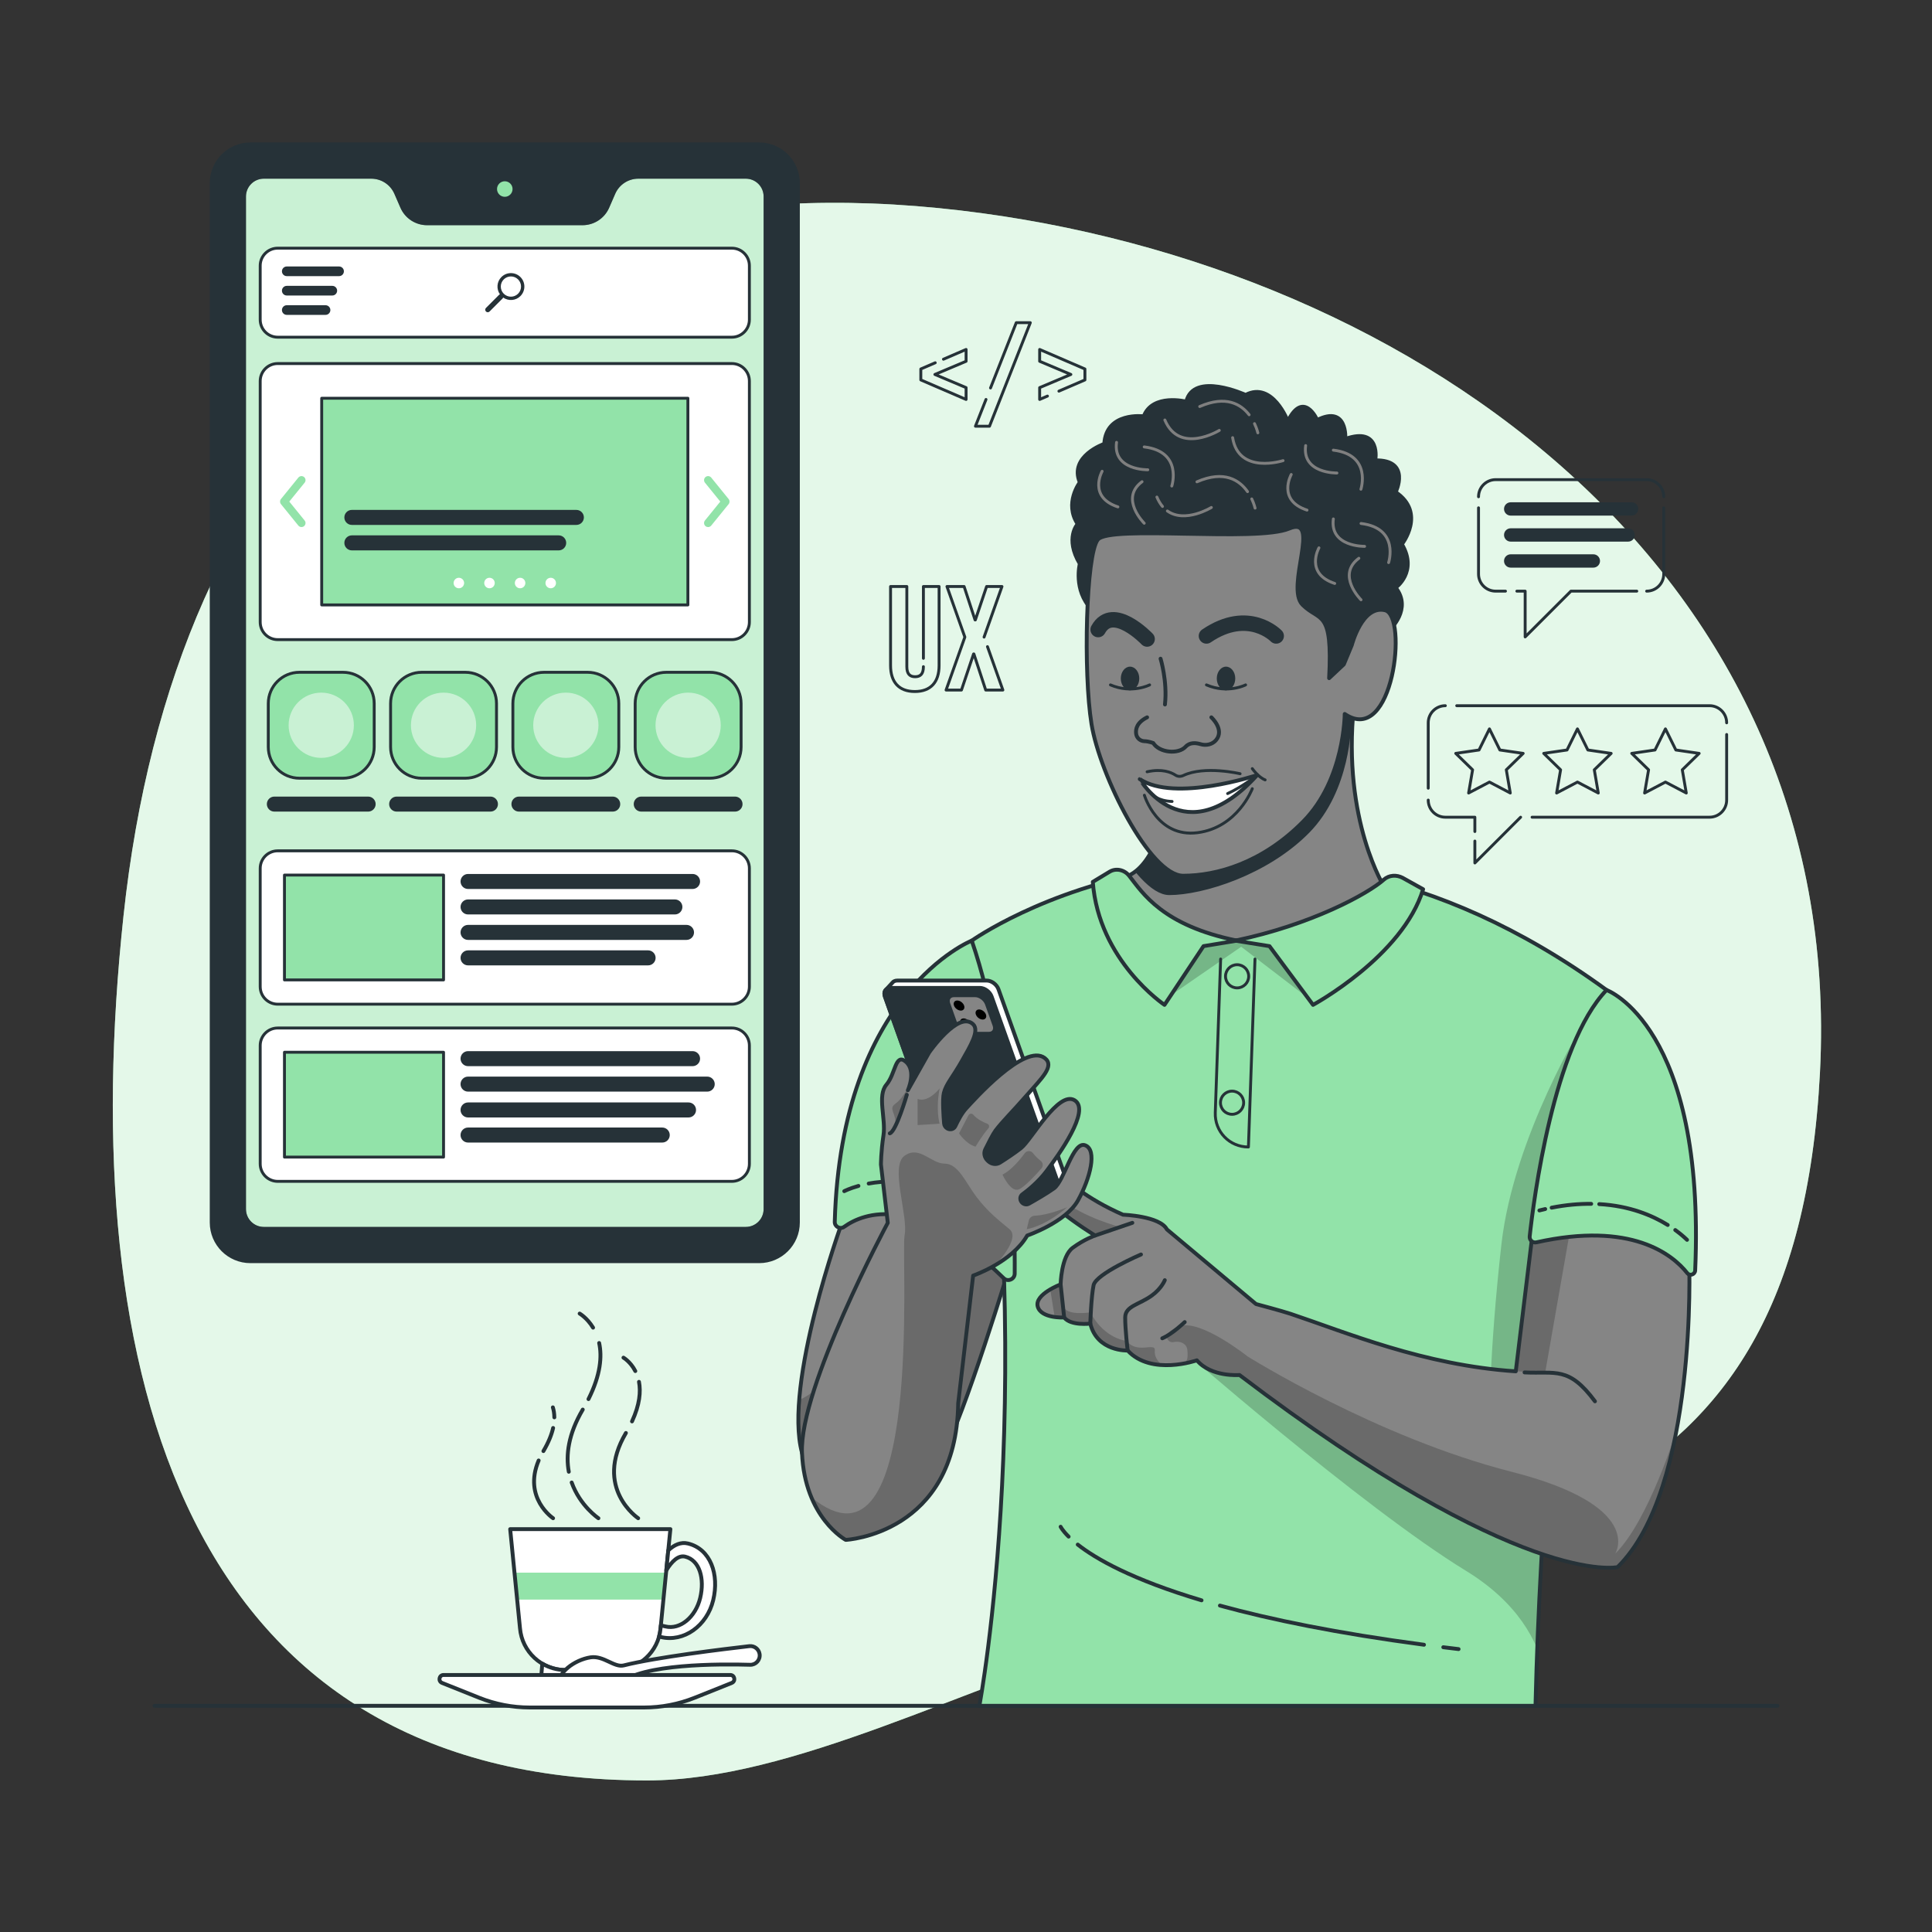 <?xml version="1.0" encoding="UTF-8"?>
<svg xmlns="http://www.w3.org/2000/svg" xmlns:xlink="http://www.w3.org/1999/xlink" version="1.1" x="0px" y="0px" viewBox="0 0 500 500" style="enable-background:new 0 0 500 500;" xml:space="preserve">
<rect x="0" y="0" width="500" height="500" fill="#333333" stroke="none"/>
<g id="Background_Simple">
	<g>
		<path style="fill:#92E3A9;" d="M471.001,277.657c-6.289,120.834-86.031,119.092-178.588,146.137    c-42.893,12.533-87.187,36.981-124.97,36.981c-119.314,0-148.222-105.148-135.475-223.779    C45.105,114.735,117.63,41.384,242.944,53.859C361.671,65.679,477.872,145.619,471.001,277.657z"></path>
		<path style="opacity:0.75;fill:#FFFFFF;" d="M471.001,277.657c-6.289,120.834-86.031,119.092-178.588,146.137    c-42.893,12.533-87.187,36.981-124.97,36.981c-119.314,0-148.222-105.148-135.475-223.779    C45.105,114.735,117.63,41.384,242.944,53.859C361.671,65.679,477.872,145.619,471.001,277.657z"></path>
	</g>
</g>
<g id="Table">
	<g id="freepik--Table--inject-4_1_">
		
			<line style="fill:none;stroke:#263238;stroke-linecap:round;stroke-linejoin:round;" x1="40" y1="441.464" x2="460" y2="441.464"></line>
	</g>
</g>
<g id="Interface">
	<g>
		<path style="fill:#263238;stroke:#263238;stroke-linecap:round;stroke-linejoin:round;" d="M196.477,326.399H64.804    c-5.533,0-10.018-4.485-10.018-10.018V47.389c0-5.533,4.485-10.018,10.018-10.018h131.673c5.533,0,10.018,4.485,10.018,10.018    V316.38C206.496,321.914,202.01,326.399,196.477,326.399z"></path>
		<path style="fill:#92E3A9;stroke:#263238;stroke-linecap:round;stroke-linejoin:round;" d="M133.15,48.923    c0,1.386-1.124,2.51-2.51,2.51c-1.386,0-2.51-1.124-2.51-2.51c0-1.386,1.124-2.51,2.51-2.51    C132.027,46.414,133.15,47.537,133.15,48.923z"></path>
		<g>
			<defs>
				<path id="XMLID_60_" d="M158.753,49.97l-1.557,3.584c-1.116,2.568-3.648,4.229-6.448,4.229h-40.215      c-2.799,0-5.332-1.661-6.448-4.229l-1.557-3.584c-1.116-2.568-3.648-4.229-6.448-4.229H68.272c-2.825,0-5.116,2.291-5.116,5.116      v262.056c0,2.825,2.29,5.116,5.116,5.116h124.738c2.825,0,5.116-2.29,5.116-5.116V50.857c0-2.825-2.29-5.116-5.116-5.116      h-27.809C162.401,45.741,159.869,47.402,158.753,49.97z"></path>
			</defs>
			<use xlink:href="#XMLID_60_" style="overflow:visible;fill:#92E3A9;"></use>
			<clipPath id="XMLID_00000134238762586187882090000005890843993145538177_">
				<use xlink:href="#XMLID_60_" style="overflow:visible;"></use>
			</clipPath>
			
				<path style="opacity:0.5;clip-path:url(#XMLID_00000134238762586187882090000005890843993145538177_);fill:#FFFFFF;stroke:#263238;stroke-linecap:round;stroke-linejoin:round;" d="     M158.753,49.97l-1.557,3.584c-1.116,2.568-3.648,4.229-6.448,4.229h-40.215c-2.799,0-5.332-1.661-6.448-4.229l-1.557-3.584     c-1.116-2.568-3.648-4.229-6.448-4.229H68.272c-2.825,0-5.116,2.291-5.116,5.116v262.056c0,2.825,2.29,5.116,5.116,5.116h124.738     c2.825,0,5.116-2.29,5.116-5.116V50.857c0-2.825-2.29-5.116-5.116-5.116h-27.809C162.401,45.741,159.869,47.402,158.753,49.97z"></path>
			<use xlink:href="#XMLID_60_" style="overflow:visible;fill:none;stroke:#263238;stroke-linecap:round;stroke-linejoin:round;"></use>
		</g>
		<g>
			<path style="fill:#FFFFFF;stroke:#263238;stroke-width:0.75;stroke-linecap:round;stroke-linejoin:round;" d="M189.407,87.264     H71.874c-2.504,0-4.533-2.03-4.533-4.533V68.76c0-2.504,2.029-4.533,4.533-4.533h117.533c2.504,0,4.533,2.03,4.533,4.533v13.97     C193.94,85.234,191.911,87.264,189.407,87.264z"></path>
			<path style="fill:#263238;" d="M134.687,76.623c1.36-1.36,1.36-3.564,0-4.924c-1.36-1.36-3.564-1.36-4.924,0     c-1.214,1.214-1.341,3.101-0.386,4.459c-0.08,0.032-0.156,0.08-0.221,0.145l-3.389,3.389c-0.256,0.256-0.256,0.671,0,0.927     c0.256,0.256,0.671,0.256,0.927,0l3.389-3.389c0.065-0.065,0.113-0.141,0.145-0.221     C131.586,77.964,133.473,77.838,134.687,76.623z M130.373,76.013c-1.023-1.023-1.023-2.681,0-3.704     c1.023-1.023,2.681-1.023,3.704,0c1.023,1.023,1.023,2.681,0,3.704C133.054,77.036,131.396,77.036,130.373,76.013z"></path>
			<g>
				<path style="fill:#263238;stroke:#263238;stroke-width:0.75;stroke-linecap:round;stroke-linejoin:round;" d="M87.75,71.088      H74.216c-0.483,0-0.875-0.392-0.875-0.875l0,0c0-0.483,0.392-0.875,0.875-0.875H87.75c0.483,0,0.875,0.392,0.875,0.875l0,0      C88.626,70.697,88.234,71.088,87.75,71.088z"></path>
				<path style="fill:#263238;stroke:#263238;stroke-width:0.75;stroke-linecap:round;stroke-linejoin:round;" d="M86,76.102H74.216      c-0.483,0-0.875-0.392-0.875-0.875l0,0c0-0.483,0.392-0.875,0.875-0.875H86c0.483,0,0.875,0.392,0.875,0.875l0,0      C86.875,75.71,86.483,76.102,86,76.102z"></path>
				<path style="fill:#263238;stroke:#263238;stroke-width:0.75;stroke-linecap:round;stroke-linejoin:round;" d="M84.25,81.116      H74.216c-0.483,0-0.875-0.392-0.875-0.875l0,0c0-0.483,0.392-0.875,0.875-0.875H84.25c0.483,0,0.875,0.392,0.875,0.875l0,0      C85.125,80.724,84.733,81.116,84.25,81.116z"></path>
			</g>
		</g>
		<g>
			<path style="fill:#FFFFFF;stroke:#263238;stroke-width:0.75;stroke-linecap:round;stroke-linejoin:round;" d="M189.407,165.535     H71.874c-2.504,0-4.533-2.029-4.533-4.533V98.618c0-2.504,2.029-4.533,4.533-4.533h117.533c2.504,0,4.533,2.03,4.533,4.533     v62.385C193.94,163.506,191.911,165.535,189.407,165.535z"></path>
			
				<rect x="83.257" y="103.067" style="fill:#92E3A9;stroke:#263238;stroke-width:0.75;stroke-linecap:round;stroke-linejoin:round;" width="94.768" height="53.486"></rect>
			<path style="fill:#263238;stroke:#263238;stroke-width:0.75;stroke-linecap:round;stroke-linejoin:round;" d="M149.165,135.475     H91.062c-0.867,0-1.569-0.703-1.569-1.569l0,0c0-0.867,0.703-1.569,1.569-1.569h58.103c0.867,0,1.569,0.703,1.569,1.569l0,0     C150.734,134.772,150.032,135.475,149.165,135.475z"></path>
			<path style="fill:#263238;stroke:#263238;stroke-width:0.75;stroke-linecap:round;stroke-linejoin:round;" d="M144.587,142.065     H91.062c-0.867,0-1.569-0.703-1.569-1.569l0,0c0-0.867,0.703-1.57,1.569-1.57h53.525c0.867,0,1.569,0.703,1.569,1.57l0,0     C146.157,141.363,145.454,142.065,144.587,142.065z"></path>
			<g>
				<path style="fill:#FFFFFF;" d="M120.113,150.887c0,0.751-0.609,1.359-1.359,1.359c-0.751,0-1.36-0.609-1.36-1.359      c0-0.751,0.609-1.36,1.36-1.36C119.505,149.528,120.113,150.137,120.113,150.887z"></path>
				<path style="fill:#FFFFFF;" d="M128.038,150.887c0,0.751-0.609,1.359-1.36,1.359s-1.359-0.609-1.359-1.359      c0-0.751,0.609-1.36,1.359-1.36S128.038,150.137,128.038,150.887z"></path>
				<path style="fill:#FFFFFF;" d="M135.962,150.887c0,0.751-0.609,1.359-1.359,1.359c-0.751,0-1.359-0.609-1.359-1.359      c0-0.751,0.609-1.36,1.359-1.36C135.354,149.528,135.962,150.137,135.962,150.887z"></path>
				<path style="fill:#FFFFFF;" d="M143.887,150.887c0,0.751-0.609,1.359-1.359,1.359c-0.751,0-1.359-0.609-1.359-1.359      c0-0.751,0.609-1.36,1.359-1.36C143.278,149.528,143.887,150.137,143.887,150.887z"></path>
			</g>
			<g>
				<g>
					<path style="fill:#92E3A9;" d="M183.256,136.405c-0.232,0-0.465-0.077-0.659-0.234c-0.449-0.364-0.518-1.023-0.153-1.471       l3.967-4.89l-3.967-4.889c-0.364-0.449-0.296-1.108,0.153-1.471c0.448-0.364,1.108-0.295,1.471,0.153l4.502,5.549       c0.312,0.384,0.312,0.934,0,1.318l-4.502,5.549C183.862,136.272,183.56,136.405,183.256,136.405z"></path>
				</g>
			</g>
			<g>
				<g>
					<path style="fill:#92E3A9;" d="M78.025,136.405c-0.304,0-0.606-0.132-0.813-0.387l-4.503-5.549       c-0.312-0.384-0.312-0.934,0-1.318l4.503-5.549c0.364-0.448,1.024-0.517,1.471-0.153c0.449,0.364,0.518,1.023,0.153,1.471       l-3.968,4.889l3.968,4.89c0.364,0.449,0.296,1.107-0.153,1.471C78.491,136.328,78.257,136.405,78.025,136.405z"></path>
				</g>
			</g>
		</g>
		<g>
			<g>
				<path style="fill:#92E3A9;stroke:#263238;stroke-width:0.75;stroke-linecap:round;stroke-linejoin:round;" d="M88.776,201.401      H77.503c-4.457,0-8.07-3.613-8.07-8.07v-11.272c0-4.457,3.613-8.07,8.07-8.07h11.272c4.457,0,8.07,3.613,8.07,8.07v11.272      C96.845,197.788,93.232,201.401,88.776,201.401z"></path>
				<path style="opacity:0.5;fill:#FFFFFF;" d="M83.139,196.138L83.139,196.138c-4.663,0-8.443-3.78-8.443-8.443l0,0      c0-4.663,3.78-8.443,8.443-8.443l0,0c4.663,0,8.443,3.78,8.443,8.443l0,0C91.582,192.358,87.802,196.138,83.139,196.138z"></path>
			</g>
			<path style="fill:#263238;stroke:#263238;stroke-width:0.75;stroke-linecap:round;stroke-linejoin:round;" d="M95.276,209.668     H71.003c-0.867,0-1.569-0.703-1.569-1.569l0,0c0-0.867,0.703-1.569,1.569-1.569h24.273c0.867,0,1.569,0.703,1.569,1.569l0,0     C96.845,208.965,96.143,209.668,95.276,209.668z"></path>
		</g>
		<g>
			<g>
				<path style="fill:#FFFFFF;stroke:#263238;stroke-width:0.75;stroke-linecap:round;stroke-linejoin:round;" d="M189.407,259.882      H71.874c-2.504,0-4.533-2.03-4.533-4.533v-30.623c0-2.504,2.029-4.533,4.533-4.533h117.533c2.504,0,4.533,2.03,4.533,4.533      v30.623C193.94,257.852,191.911,259.882,189.407,259.882z"></path>
			</g>
			
				<rect x="73.619" y="226.47" style="fill:#92E3A9;stroke:#263238;stroke-width:0.75;stroke-linecap:round;stroke-linejoin:round;" width="41.17" height="27.134"></rect>
			<path style="fill:#263238;stroke:#263238;stroke-width:0.75;stroke-linecap:round;stroke-linejoin:round;" d="M179.236,229.693     h-58.103c-0.867,0-1.569-0.703-1.569-1.569l0,0c0-0.867,0.703-1.569,1.569-1.569h58.103c0.867,0,1.569,0.703,1.569,1.569l0,0     C180.806,228.991,180.103,229.693,179.236,229.693z"></path>
			<path style="fill:#263238;stroke:#263238;stroke-width:0.75;stroke-linecap:round;stroke-linejoin:round;" d="M174.659,236.284     h-53.525c-0.867,0-1.569-0.703-1.569-1.569l0,0c0-0.867,0.703-1.569,1.569-1.569h53.525c0.867,0,1.569,0.703,1.569,1.569l0,0     C176.228,235.581,175.526,236.284,174.659,236.284z"></path>
			<path style="fill:#263238;stroke:#263238;stroke-width:0.75;stroke-linecap:round;stroke-linejoin:round;" d="M177.667,242.874     h-56.534c-0.867,0-1.569-0.703-1.569-1.569l0,0c0-0.867,0.703-1.569,1.569-1.569h56.534c0.867,0,1.569,0.703,1.569,1.569l0,0     C179.236,242.171,178.534,242.874,177.667,242.874z"></path>
			<path style="fill:#263238;stroke:#263238;stroke-width:0.75;stroke-linecap:round;stroke-linejoin:round;" d="M167.727,249.464     h-46.594c-0.867,0-1.569-0.703-1.569-1.569l0,0c0-0.867,0.703-1.569,1.569-1.569h46.594c0.867,0,1.569,0.703,1.569,1.569l0,0     C169.297,248.762,168.594,249.464,167.727,249.464z"></path>
		</g>
		<g>
			<g>
				<path style="fill:#FFFFFF;stroke:#263238;stroke-width:0.75;stroke-linecap:round;stroke-linejoin:round;" d="M189.407,305.735      H71.874c-2.504,0-4.533-2.03-4.533-4.533v-30.623c0-2.504,2.029-4.533,4.533-4.533h117.533c2.504,0,4.533,2.03,4.533,4.533      v30.623C193.94,303.705,191.911,305.735,189.407,305.735z"></path>
			</g>
			
				<rect x="73.619" y="272.323" style="fill:#92E3A9;stroke:#263238;stroke-width:0.75;stroke-linecap:round;stroke-linejoin:round;" width="41.17" height="27.134"></rect>
			<path style="fill:#263238;stroke:#263238;stroke-width:0.75;stroke-linecap:round;stroke-linejoin:round;" d="M179.236,275.547     h-58.103c-0.867,0-1.569-0.703-1.569-1.569l0,0c0-0.867,0.703-1.569,1.569-1.569h58.103c0.867,0,1.569,0.703,1.569,1.569l0,0     C180.806,274.844,180.103,275.547,179.236,275.547z"></path>
			<path style="fill:#263238;stroke:#263238;stroke-width:0.75;stroke-linecap:round;stroke-linejoin:round;" d="M183.029,282.137     h-61.896c-0.867,0-1.569-0.703-1.569-1.569l0,0c0-0.867,0.703-1.569,1.569-1.569h61.896c0.867,0,1.569,0.703,1.569,1.569l0,0     C184.599,281.434,183.896,282.137,183.029,282.137z"></path>
			<path style="fill:#263238;stroke:#263238;stroke-width:0.75;stroke-linecap:round;stroke-linejoin:round;" d="M171.389,295.317     h-50.256c-0.867,0-1.569-0.703-1.569-1.569l0,0c0-0.867,0.703-1.569,1.569-1.569h50.256c0.867,0,1.569,0.703,1.569,1.569l0,0     C172.959,294.615,172.256,295.317,171.389,295.317z"></path>
			<path style="fill:#263238;stroke:#263238;stroke-width:0.75;stroke-linecap:round;stroke-linejoin:round;" d="M178.19,288.824     h-57.057c-0.867,0-1.569-0.703-1.569-1.569l0,0c0-0.867,0.703-1.569,1.569-1.569h57.057c0.867,0,1.569,0.703,1.569,1.569l0,0     C179.76,288.122,179.057,288.824,178.19,288.824z"></path>
		</g>
		<g>
			<path style="fill:#92E3A9;stroke:#263238;stroke-width:0.75;stroke-linecap:round;stroke-linejoin:round;" d="M152.075,201.401     h-11.272c-4.457,0-8.07-3.613-8.07-8.07v-11.272c0-4.457,3.613-8.07,8.07-8.07h11.272c4.457,0,8.07,3.613,8.07,8.07v11.272     C160.145,197.788,156.532,201.401,152.075,201.401z"></path>
			<path style="opacity:0.5;fill:#FFFFFF;" d="M146.439,196.138L146.439,196.138c-4.663,0-8.443-3.78-8.443-8.443l0,0     c0-4.663,3.78-8.443,8.443-8.443l0,0c4.663,0,8.443,3.78,8.443,8.443l0,0C154.882,192.358,151.102,196.138,146.439,196.138z"></path>
			<path style="fill:#263238;stroke:#263238;stroke-width:0.75;stroke-linecap:round;stroke-linejoin:round;" d="M158.575,209.668     h-24.273c-0.867,0-1.569-0.703-1.569-1.569l0,0c0-0.867,0.703-1.569,1.569-1.569h24.273c0.867,0,1.569,0.703,1.569,1.569l0,0     C160.145,208.965,159.442,209.668,158.575,209.668z"></path>
		</g>
		<g>
			<path style="fill:#92E3A9;stroke:#263238;stroke-width:0.75;stroke-linecap:round;stroke-linejoin:round;" d="M183.725,201.401     h-11.272c-4.457,0-8.07-3.613-8.07-8.07v-11.272c0-4.457,3.613-8.07,8.07-8.07h11.272c4.457,0,8.07,3.613,8.07,8.07v11.272     C191.795,197.788,188.182,201.401,183.725,201.401z"></path>
			<path style="opacity:0.5;fill:#FFFFFF;" d="M178.089,196.138L178.089,196.138c-4.663,0-8.443-3.78-8.443-8.443l0,0     c0-4.663,3.78-8.443,8.443-8.443l0,0c4.663,0,8.443,3.78,8.443,8.443l0,0C186.532,192.358,182.752,196.138,178.089,196.138z"></path>
			<path style="fill:#263238;stroke:#263238;stroke-width:0.75;stroke-linecap:round;stroke-linejoin:round;" d="M190.225,209.668     h-24.273c-0.867,0-1.569-0.703-1.569-1.569l0,0c0-0.867,0.703-1.569,1.569-1.569h24.273c0.867,0,1.569,0.703,1.569,1.569l0,0     C191.795,208.965,191.092,209.668,190.225,209.668z"></path>
		</g>
		<g>
			<path style="fill:#92E3A9;stroke:#263238;stroke-width:0.75;stroke-linecap:round;stroke-linejoin:round;" d="M120.425,201.401     h-11.272c-4.457,0-8.07-3.613-8.07-8.07v-11.272c0-4.457,3.613-8.07,8.07-8.07h11.272c4.457,0,8.07,3.613,8.07,8.07v11.272     C128.495,197.788,124.882,201.401,120.425,201.401z"></path>
			<path style="fill:#263238;stroke:#263238;stroke-width:0.75;stroke-linecap:round;stroke-linejoin:round;" d="M126.926,209.668     h-24.273c-0.867,0-1.569-0.703-1.569-1.569l0,0c0-0.867,0.703-1.569,1.569-1.569h24.273c0.867,0,1.569,0.703,1.569,1.569l0,0     C128.495,208.965,127.792,209.668,126.926,209.668z"></path>
			<path style="opacity:0.5;fill:#FFFFFF;" d="M114.789,196.138L114.789,196.138c-4.663,0-8.443-3.78-8.443-8.443l0,0     c0-4.663,3.78-8.443,8.443-8.443l0,0c4.663,0,8.443,3.78,8.443,8.443l0,0C123.232,192.358,119.452,196.138,114.789,196.138z"></path>
		</g>
	</g>
</g>
<g id="Coffee">
	<g>
		<g>
			<g>
				<g>
					<defs>
						<path id="XMLID_7_" d="M159.182,432.2h-12.835c-6.143,0-11.261-4.706-11.775-10.827l-2.538-25.635h41.461l-2.538,25.635        C170.442,427.494,165.324,432.2,159.182,432.2z"></path>
					</defs>
					<use xlink:href="#XMLID_7_" style="overflow:visible;fill:#FFFFFF;"></use>
					<clipPath id="XMLID_00000004529242949035998080000014282011355373244340_">
						<use xlink:href="#XMLID_7_" style="overflow:visible;"></use>
					</clipPath>
					
						<rect x="130.098" y="407" style="clip-path:url(#XMLID_00000004529242949035998080000014282011355373244340_);fill:#92E3A9;" width="47.723" height="6.969"></rect>
					
						<use xlink:href="#XMLID_7_" style="overflow:visible;fill:none;stroke:#263238;stroke-linecap:round;stroke-linejoin:round;"></use>
				</g>
				<path style="fill:#FFFFFF;stroke:#263238;stroke-linecap:round;stroke-linejoin:round;" d="M159.182,432.2h-12.835      c-2.186,0-4.236-0.605-6.001-1.648l-0.343,4.089h25.524l-0.343-4.089C163.417,431.596,161.367,432.2,159.182,432.2z"></path>
			</g>
			<path style="fill:#FFFFFF;stroke:#263238;stroke-linecap:round;stroke-linejoin:round;" d="M178.026,399.454     c-1.805-0.435-3.52,0.327-5.076,1.781l-0.512,5.17c1.424-2.349,3.113-3.973,4.876-3.549c3.762,0.906,5.094,5.706,3.895,10.689     c-1.199,4.983-5.221,8.288-8.983,7.382c-0.442-0.106-0.838-0.196-1.199-0.28l-0.072,0.726c-0.063,0.748-0.196,1.474-0.39,2.174     c0.162,0.038,0.314,0.073,0.483,0.114c5.862,1.411,11.918-2.864,13.527-9.548C186.186,407.428,183.888,400.866,178.026,399.454z"></path>
		</g>
		<path style="fill:#FFFFFF;stroke:#263238;stroke-linecap:round;stroke-linejoin:round;" d="M152.845,428.917    c-4.171,0.634-8.787,4.065-8.287,7.357c0.5,3.291,5.927,5.196,10.098,4.562c3.365-0.511,3.991-3.342,5.821-5.117    c5.352-5.193,25.978-5.1,33.65-4.875c1.508,0.044,2.683-1.29,2.456-2.782l0,0c-0.196-1.286-1.373-2.188-2.666-2.04    c-6.356,0.729-24.151,2.878-32.479,4.982C158.967,431.628,156.209,428.405,152.845,428.917z"></path>
		<path style="fill:#FFFFFF;stroke:#263238;stroke-linecap:round;stroke-linejoin:round;" d="M166.666,441.901h-29.542    c-4.495,0-8.95-0.858-13.124-2.527l-9.589-3.836c-1.09-0.436-0.778-2.057,0.396-2.057h74.175c1.174,0,1.486,1.621,0.396,2.057    l-9.589,3.836C175.616,441.043,171.162,441.901,166.666,441.901z"></path>
		<g>
			<path style="fill:none;stroke:#263238;stroke-linecap:round;stroke-linejoin:round;" d="M153.486,343.596     c-1.547-2.543-3.472-3.643-3.472-3.643"></path>
			<path style="fill:none;stroke:#263238;stroke-linecap:round;stroke-linejoin:round;" d="M152.298,362.086     c3.163-6.31,3.513-11.064,2.763-14.516"></path>
			<path style="fill:none;stroke:#263238;stroke-linecap:round;stroke-linejoin:round;" d="M147.205,380.888     c-0.789-4.283-0.171-9.668,3.613-16.091"></path>
			<path style="fill:none;stroke:#263238;stroke-linecap:round;stroke-linejoin:round;" d="M154.868,392.915     c0,0-4.756-3.174-6.917-9.247"></path>
			<path style="fill:none;stroke:#263238;stroke-linecap:round;stroke-linejoin:round;" d="M164.419,354.83     c-1.25-2.43-3.065-3.468-3.065-3.468"></path>
			<path style="fill:none;stroke:#263238;stroke-linecap:round;stroke-linejoin:round;" d="M163.564,367.859     c2.016-4.357,2.285-7.721,1.807-10.239"></path>
			<path style="fill:none;stroke:#263238;stroke-linecap:round;stroke-linejoin:round;" d="M165.162,392.915     c0,0-11.61-7.748-3.178-22.061"></path>
			<path style="fill:none;stroke:#263238;stroke-linecap:round;stroke-linejoin:round;" d="M143.462,366.811     c-0.006-0.982-0.153-1.842-0.381-2.588"></path>
			<path style="fill:none;stroke:#263238;stroke-linecap:round;stroke-linejoin:round;" d="M140.634,375.54     c1.343-2.279,2.122-4.264,2.511-5.981"></path>
			<path style="fill:none;stroke:#263238;stroke-linecap:round;stroke-linejoin:round;" d="M143.137,392.915     c0,0-7.834-5.228-3.734-14.945"></path>
		</g>
	</g>
</g>
<g id="Character">
	<g>
		<g>
			<defs>
				<path id="XMLID_56_" d="M217.881,316.466c0,0-15.135,41.681-10.327,59.494c4.808,17.813,29.842,12.35,35.964,1.425      c6.122-10.925,18.073-50.587,18.073-50.587l-12.348-23.75l-27.356,6.175l-2.584,3.8L217.881,316.466z"></path>
			</defs>
			<use xlink:href="#XMLID_56_" style="overflow:visible;fill:#858585;"></use>
			<clipPath id="XMLID_00000122686091946866564620000014483724661243336861_">
				<use xlink:href="#XMLID_56_" style="overflow:visible;"></use>
			</clipPath>
			<path style="opacity:0.2;clip-path:url(#XMLID_00000122686091946866564620000014483724661243336861_);" d="M242.106,311.003     c0,0-25.413,53.319-38,51.656s0,40.138,0,40.138h24.768l28.634-35.625l5.105-26.204l1.342-12.508l-8.712-11.994L242.106,311.003z     "></path>
			
				<use xlink:href="#XMLID_56_" style="overflow:visible;fill:none;stroke:#263238;stroke-linecap:round;stroke-linejoin:round;stroke-miterlimit:10;"></use>
		</g>
		<g>
			<path style="fill:#263238;stroke:#263238;stroke-linecap:round;stroke-linejoin:round;stroke-miterlimit:10;" d="     M359.728,162.888c0,0,5.802-5.27,1.476-10.812c0,0,5.79-4.117,1.603-11.242c0,0,6.365-8.075-1.603-13.458     c0,0,4.065-8.392-5.276-8.233c0,0,1.583-8.867-7.758-5.542c0,0,0.633-8.867-7.283-4.908c0,0-3.483-7.917-7.6,0.317     c0,0-3.958-10.45-10.925-6.808c0,0-13.458-6.175-15.358,1.742c0,0-8.709-2.217-11.004,3.8c0,0-9.737-1.267-10.212,7.125     c0,0-9.183,3.167-6.333,9.975c0,0-4.105,5.383-0.549,10.767c0,0-3.41,3.642,0.549,10.292c0,0-1.742,6.808,3.008,11.717     l57.792,9.5l2.692,13.142l11.209-4.433L359.728,162.888z"></path>
			<g>
				<path style="fill:none;stroke:#7F7F7F;stroke-width:0.75;stroke-linecap:round;stroke-linejoin:round;" d="M323.275,107.346      c-2.104-2.729-5.978-5.106-12.789-2.137"></path>
				<path style="fill:none;stroke:#7F7F7F;stroke-width:0.75;stroke-linecap:round;stroke-linejoin:round;" d="M325.528,112.018      c0,0-0.23-1.042-0.865-2.383"></path>
			</g>
			<path style="fill:none;stroke:#7F7F7F;stroke-width:0.75;stroke-linecap:round;stroke-linejoin:round;" d="M315.553,111.384     c0,0-10.292,6.333-14.092-2.692"></path>
			<path style="fill:none;stroke:#7F7F7F;stroke-width:0.75;stroke-linecap:round;stroke-linejoin:round;" d="M332.056,119.209     c0,0-11.497,3.72-13.055-5.948"></path>
			<g>
				<path style="fill:none;stroke:#7F7F7F;stroke-width:0.75;stroke-linecap:round;stroke-linejoin:round;" d="M322.863,127.237      c-2.027-2.889-5.94-5.663-13.09-2.546"></path>
				<path style="fill:none;stroke:#7F7F7F;stroke-width:0.75;stroke-linecap:round;stroke-linejoin:round;" d="M324.814,131.499      c0,0-0.23-1.04-0.862-2.379"></path>
			</g>
			<g>
				<path style="fill:none;stroke:#7F7F7F;stroke-width:0.75;stroke-linecap:round;stroke-linejoin:round;" d="M300.853,131.068      c-0.546-0.646-1.036-1.447-1.449-2.429"></path>
				<path style="fill:none;stroke:#7F7F7F;stroke-width:0.75;stroke-linecap:round;stroke-linejoin:round;" d="M313.495,131.332      c0,0-6.794,4.181-11.38,0.908"></path>
			</g>
			<path style="fill:none;stroke:#7F7F7F;stroke-width:0.75;stroke-linecap:round;stroke-linejoin:round;" d="M359.37,145.597     c0,0,2.895-8.907-7.138-10.121"></path>
			<path style="fill:none;stroke:#7F7F7F;stroke-width:0.75;stroke-linecap:round;stroke-linejoin:round;" d="M341.339,141.78     c0,0-3.733,6.648,4.083,9.219"></path>
			<path style="fill:none;stroke:#7F7F7F;stroke-width:0.75;stroke-linecap:round;stroke-linejoin:round;" d="M353.16,141.395     c0,0-9.063,0.183-8.089-7.098"></path>
			<path style="fill:none;stroke:#7F7F7F;stroke-width:0.75;stroke-linecap:round;stroke-linejoin:round;" d="M352.232,155.228     c0,0-6.456-6.363-0.562-10.747"></path>
			<path style="fill:none;stroke:#7F7F7F;stroke-width:0.75;stroke-linecap:round;stroke-linejoin:round;" d="M303.259,125.781     c0,0,2.895-8.907-7.138-10.121"></path>
			<path style="fill:none;stroke:#7F7F7F;stroke-width:0.75;stroke-linecap:round;stroke-linejoin:round;" d="M285.229,121.964     c0,0-3.733,6.648,4.083,9.219"></path>
			<path style="fill:none;stroke:#7F7F7F;stroke-width:0.75;stroke-linecap:round;stroke-linejoin:round;" d="M297.05,121.579     c0,0-9.063,0.183-8.089-7.098"></path>
			<path style="fill:none;stroke:#7F7F7F;stroke-width:0.75;stroke-linecap:round;stroke-linejoin:round;" d="M296.121,135.412     c0,0-6.456-6.363-0.562-10.747"></path>
			<path style="fill:none;stroke:#7F7F7F;stroke-width:0.75;stroke-linecap:round;stroke-linejoin:round;" d="M352.202,126.616     c0,0,2.895-8.907-7.138-10.121"></path>
			<path style="fill:none;stroke:#7F7F7F;stroke-width:0.75;stroke-linecap:round;stroke-linejoin:round;" d="M334.171,122.799     c0,0-3.733,6.649,4.083,9.219"></path>
			<path style="fill:none;stroke:#7F7F7F;stroke-width:0.75;stroke-linecap:round;stroke-linejoin:round;" d="M345.992,122.414     c0,0-9.063,0.182-8.089-7.098"></path>
		</g>
		<g>
			<defs>
				<path id="XMLID_59_" d="M415.78,256.214c0,0-15.974,84.03-18.396,185.25H253.459c0,0,16.316-85.93-1.973-198.03      C251.487,243.434,325.693,190.618,415.78,256.214z"></path>
			</defs>
			<use xlink:href="#XMLID_59_" style="overflow:visible;fill:#92E3A9;"></use>
			<clipPath id="XMLID_00000169534465011117113930000009413861988933038488_">
				<use xlink:href="#XMLID_59_" style="overflow:visible;"></use>
			</clipPath>
			<path style="opacity:0.2;clip-path:url(#XMLID_00000169534465011117113930000009413861988933038488_);" d="M410.086,264.333     c0,0-18.355,29.61-21.522,57.714c-3.167,28.104-3.167,46.787-3.167,46.787l-81.697-21.494c0,0,48.763,42.71,75.68,59.177     c26.917,16.467,20.516,39.9,20.516,39.9l19.384-72.833v-48.925l-3.501-50.825L410.086,264.333z"></path>
			<polygon style="opacity:0.2;clip-path:url(#XMLID_00000169534465011117113930000009413861988933038488_);" points="     338.448,258.221 321.221,245.018 303.032,257.565 297.52,239.318 314.903,232.509 337.581,235.201 345.181,245.365    "></polygon>
			
				<use xlink:href="#XMLID_59_" style="overflow:visible;fill:none;stroke:#263238;stroke-linecap:round;stroke-linejoin:round;stroke-miterlimit:10;"></use>
		</g>
		<g>
			<defs>
				<path id="XMLID_55_" d="M437.155,326.401c0,0,2.229,58.799-18.531,79.167c0,0-24.935,5.7-97.843-49.717      c0,0-7.239,0.633-11.032-3.8c0,0-11.746,4.117-17.91-2.533c0,0-7.895,0.317-9.671-6.967c0,0-5.022,0.633-6.761-1.583      c0,0-5.995,0.317-6.849-2.85c-0.855-3.167,5.933-5.719,5.933-5.719s0.125-7.264,3.137-9.481      c3.012-2.217,5.795-3.167,5.795-3.167s-19.923-12.033-17.497-18.683c2.426-6.65,5.778,5.067,24.721,13.3      c0,0,9.522,0.317,11.349,3.8l23.058,19.317c0,0,6.738,1.794,8.949,2.533c14.324,4.785,34.418,13.3,58.278,14.883l4.626-38      C396.907,316.901,425.87,309.934,437.155,326.401z"></path>
			</defs>
			<use xlink:href="#XMLID_55_" style="overflow:visible;fill:#858585;"></use>
			<clipPath id="XMLID_00000008849323859693359730000015367920681892199331_">
				<use xlink:href="#XMLID_55_" style="overflow:visible;"></use>
			</clipPath>
			<polygon style="opacity:0.2;clip-path:url(#XMLID_00000008849323859693359730000015367920681892199331_);" points="     406.683,316.466 399.897,355.183 392.281,354.901 389.039,349.518 391.256,321.651 399.146,308.826 405.031,310.093    "></polygon>
			<path style="opacity:0.2;clip-path:url(#XMLID_00000008849323859693359730000015367920681892199331_);" d="M433.897,370.08     c0,0-7.174,23.454-15.882,32.004c0,0,7.917-12.35-26.917-21.217c-34.833-8.867-68.242-29.846-68.242-29.846     s-12.039-9.574-17.419-7.815c-5.381,1.759-3.197,4.49-1.736,4.134c1.461-0.356,3.48,0.198,3.599,2.177     c0.119,1.979,0.195,3.364-2.165,3.568c-2.36,0.204-0.447,7.08-0.447,7.08l42.394,38.356l31.667,7.212l43.997,8.067l14.479-15.279     l4.54-20.126l-4.54-9.245L433.897,370.08z"></path>
			<path style="opacity:0.2;clip-path:url(#XMLID_00000008849323859693359730000015367920681892199331_);" d="M300.8,353.28     c0,0-2.169-1.466-1.931-3.762c0.237-2.296-4.622,1.064-7.299-2.516c0,0-5.678-0.374-9.402-7.38c0,0-6.165,1.076-7.082-1.659     c0,0-0.442-8.435-1.155-8.078c-0.712,0.356-2.494,1.543-2.494,1.543l1.781,11.124l10.205,8.352l11.862,4.75h5.515V353.28z"></path>
			<path style="opacity:0.2;clip-path:url(#XMLID_00000008849323859693359730000015367920681892199331_);" d="M281.056,319.751     c0,0,2.549,0.263,8.832-2.206c0,0-9.251-2.341-15.248-7.146c-5.997-4.805-7.39-10.083-8.918-7.827     c-1.528,2.256,4.766,9.262,4.766,9.262L281.056,319.751z"></path>
			
				<use xlink:href="#XMLID_55_" style="overflow:visible;fill:none;stroke:#263238;stroke-linecap:round;stroke-linejoin:round;stroke-miterlimit:10;"></use>
		</g>
		<path style="fill:none;stroke:#263238;stroke-linecap:round;stroke-linejoin:round;stroke-miterlimit:10;" d="M394.557,355.183    c8.094,0.393,11.448-1.639,18.217,7.477"></path>
		<path style="fill:none;stroke:#263238;stroke-linecap:round;stroke-linejoin:round;stroke-miterlimit:10;" d="M295.285,324.659    c0,0-11.645,4.987-12.269,7.956c-0.624,2.969-0.849,9.935-0.849,9.935"></path>
		<path style="fill:none;stroke:#263238;stroke-linecap:round;stroke-linejoin:round;stroke-miterlimit:10;" d="M301.45,331.309    c0,0-0.799,2.083-3.288,3.919c-3.275,2.415-6.934,2.731-6.964,5.7c-0.03,2.969,0.64,8.59,0.64,8.59"></path>
		
			<line style="fill:none;stroke:#263238;stroke-linecap:round;stroke-linejoin:round;stroke-miterlimit:10;" x1="274.491" y1="332.399" x2="275.407" y2="340.968"></line>
		
			<line style="fill:none;stroke:#263238;stroke-linecap:round;stroke-linejoin:round;stroke-miterlimit:10;" x1="283.423" y1="319.751" x2="293.05" y2="316.466"></line>
		<path style="fill:none;stroke:#263238;stroke-linecap:round;stroke-linejoin:round;stroke-miterlimit:10;" d="M306.602,342.155    c0,0-3.188,3.088-5.802,4.196"></path>
		<path style="fill:#92E3A9;stroke:#263238;stroke-linecap:round;stroke-linejoin:round;stroke-miterlimit:10;" d="M251.487,243.434    c0,0-33.784,13.401-35.453,72.762c-0.036,1.267,1.39,2.044,2.421,1.306c5.205-3.725,18.689-8.745,41.303,13.297    c1.057,1.031,2.838,0.283,2.848-1.193l0.001-0.078c0.045-6.329-0.072-19.396-1.396-34.695    C259.79,278.416,256.979,259.428,251.487,243.434z"></path>
		<g>
			<path style="fill:none;stroke:#263238;stroke-linecap:round;stroke-linejoin:round;stroke-miterlimit:10;" d="M224.819,306.301     c7.903-1.459,22.138-0.875,36.44,15.746"></path>
			<path style="fill:none;stroke:#263238;stroke-linecap:round;stroke-linejoin:round;stroke-miterlimit:10;" d="M218.496,308.272     c0,0,1.333-0.698,3.667-1.355"></path>
		</g>
		<g>
			<defs>
				<path id="XMLID_54_" d="M358.461,229.897c0,0-11.163-17.338-8.075-47.263l-45.649,3.008c0,0-0.402,39.58-15.02,41.68      l11.919,15.248l10.513,0.778l18.169,0.086l26.481-8.55L358.461,229.897z"></path>
			</defs>
			<use xlink:href="#XMLID_54_" style="overflow:visible;fill:#858585;"></use>
			<clipPath id="XMLID_00000075162046852292320870000016040958124515032201_">
				<use xlink:href="#XMLID_54_" style="overflow:visible;"></use>
			</clipPath>
			
				<path style="clip-path:url(#XMLID_00000075162046852292320870000016040958124515032201_);fill:#263238;stroke:#263238;stroke-linecap:round;stroke-linejoin:round;stroke-miterlimit:10;" d="     M358.065,185.643c-2.167,3.044-5.146,4.295-8.913,1.736c0,0-0.017,16.947-10.688,27.788     c-10.671,10.84-27.269,15.977-35.862,15.977c-8.594,0-21.57-25.952-23.729-39.252c-0.21-1.297-0.393-2.763-0.549-4.348     L358.065,185.643z"></path>
			
				<use xlink:href="#XMLID_54_" style="overflow:visible;fill:none;stroke:#263238;stroke-linecap:round;stroke-linejoin:round;stroke-miterlimit:10;"></use>
		</g>
		<path style="fill:#858585;stroke:#263238;stroke-linecap:round;stroke-linejoin:round;stroke-miterlimit:10;" d="M349.846,166.959    c0,0,2.677-10.45,8.615-9.025s2.137,35.387-10.45,26.838c0,0-0.017,16.947-10.688,27.787    c-10.671,10.84-22.519,14.077-31.112,14.077s-21.57-25.952-23.729-39.252c-2.159-13.3-1.446-43.938,1.641-47.737    c3.087-3.8,41.069,0.712,49.51-2.85c8.44-3.563-1.06,15.2,3.453,19.712c4.512,4.513,7.841,0.95,6.889,19l3.798-3.563    L349.846,166.959z"></path>
		<path style="fill:#263238;" d="M314.903,175.589c0,1.691,1.07,3.061,2.391,3.061c1.321,0,2.391-1.37,2.391-3.061    c0-1.691-1.07-3.061-2.391-3.061C315.973,172.527,314.903,173.898,314.903,175.589z"></path>
		<path style="fill:#263238;" d="M290.062,175.589c0,1.691,1.07,3.061,2.391,3.061c1.32,0,2.391-1.37,2.391-3.061    c0-1.691-1.07-3.061-2.391-3.061C291.133,172.527,290.062,173.898,290.062,175.589z"></path>
		<path style="fill:none;stroke:#263238;stroke-width:4;stroke-linecap:round;stroke-linejoin:round;stroke-miterlimit:10;" d="    M330.278,164.584c0,0-7.125-7.442-18.05,0"></path>
		<path style="fill:none;stroke:#263238;stroke-width:4;stroke-linecap:round;stroke-linejoin:round;stroke-miterlimit:10;" d="    M296.87,165.376c0,0-8.867-9.324-12.667-2.445"></path>
		<path style="fill:#FFFFFF;stroke:#263238;stroke-linecap:round;stroke-linejoin:round;stroke-miterlimit:10;" d="M325.361,200.584    c0,0-21.299,7.103-30.392,1.05C294.97,201.634,306.438,221.5,325.361,200.584z"></path>
		<path style="fill:none;stroke:#263238;stroke-linecap:round;stroke-linejoin:round;stroke-miterlimit:10;" d="M313.495,185.643    c0,0,3.449,3.136,1.261,5.84c-0.96,1.187-2.602,1.552-4.062,1.107c-1.173-0.357-2.767-0.519-3.848,0.652    c-1.9,2.058-6.808,1.583-8.392-0.95c0,0-1.214-0.455-2.276-0.473c-1.065-0.018-1.979-0.804-2.14-1.857    c-0.204-1.326,0.219-3.013,2.833-4.32"></path>
		<path style="fill:none;stroke:#263238;stroke-linecap:round;stroke-linejoin:round;stroke-miterlimit:10;" d="M300.353,170.466    c0,0,1.798,5.835,1.137,11.851"></path>
		<path style="fill:none;stroke:#263238;stroke-width:0.75;stroke-linecap:round;stroke-linejoin:round;stroke-miterlimit:10;" d="    M320.936,200.241c0,0-9.182-2.166-14.692,0.456c-0.654,0.311-1.418,0.313-2.022-0.086c-1.155-0.761-3.501-1.726-7.352-0.874"></path>
		<path style="fill:#92E3A9;stroke:#263238;stroke-linecap:round;stroke-linejoin:round;stroke-miterlimit:10;" d="M358.146,227.639    c-4.194,3.73-18.836,11.699-38.496,15.796l8.887,1.425l11.275,15.2c0,0,23.235-12.595,28.49-29.929l-5.211-2.901    C361.446,226.314,359.464,226.466,358.146,227.639z"></path>
		<path style="fill:#92E3A9;stroke:#263238;stroke-linecap:round;stroke-linejoin:round;stroke-miterlimit:10;" d="M292.216,226.643    c3.509,4.465,8.628,12.88,27.946,16.791l-8.688,1.425l-10.1,15.2c0,0-17.037-11.4-18.558-31.829l4.364-2.635    C288.793,224.622,290.976,225.064,292.216,226.643z"></path>
		<path style="fill:none;stroke:#263238;stroke-width:0.75;stroke-linecap:round;stroke-linejoin:round;stroke-miterlimit:10;" d="    M322.361,177.251c0,0-4.611,2.375-10.133,0"></path>
		<path style="fill:none;stroke:#263238;stroke-width:0.75;stroke-linecap:round;stroke-linejoin:round;stroke-miterlimit:10;" d="    M297.52,177.251c0,0-4.611,2.375-10.133,0"></path>
		<path style="fill:#92E3A9;stroke:#263238;stroke-linecap:round;stroke-linejoin:round;stroke-miterlimit:10;" d="M415.78,256.214    c0,0,25.671,9.314,22.929,72.57c-0.046,1.062-1.387,1.521-2.049,0.689c-3.844-4.833-14.442-13.433-39.05-7.958    c-0.954,0.212-1.833-0.58-1.727-1.551C396.912,310.547,402.016,270.521,415.78,256.214z"></path>
		<g>
			<path style="fill:none;stroke:#263238;stroke-linecap:round;stroke-linejoin:round;stroke-miterlimit:10;" d="M399.897,312.899     c-0.496,0.112-0.997,0.233-1.503,0.361"></path>
			<path style="fill:none;stroke:#263238;stroke-linecap:round;stroke-linejoin:round;stroke-miterlimit:10;" d="M411.801,311.555     c-3.121-0.029-6.531,0.262-10.237,0.99"></path>
			<path style="fill:none;stroke:#263238;stroke-linecap:round;stroke-linejoin:round;stroke-miterlimit:10;" d="M431.607,317.025     c-3.943-2.444-9.823-4.953-17.723-5.401"></path>
			<path style="fill:none;stroke:#263238;stroke-linecap:round;stroke-linejoin:round;stroke-miterlimit:10;" d="M436.607,320.871     c-0.691-0.669-1.706-1.566-3.051-2.54"></path>
		</g>
		<g>
			<path style="fill:#FFFFFF;stroke:#263238;stroke-linecap:round;stroke-linejoin:round;stroke-miterlimit:10;" d="     M274.639,310.399c-0.265,0.375-0.718,0.604-1.309,0.604h-23.137c-1.238,0-2.599-1.003-3.04-2.241l-18.139-50.855     c-0.221-0.619-0.17-1.179,0.091-1.585l1.814-1.96c0.265-0.37,0.717-0.596,1.303-0.596h23.137c1.238,0,2.599,1.003,3.041,2.241     l18.139,50.855c0.221,0.619,0.17,1.179-0.091,1.585L274.639,310.399z"></path>
			<path style="fill:#263238;stroke:#263238;stroke-linecap:round;stroke-linejoin:round;stroke-miterlimit:10;" d="     M250.192,311.003h23.137c1.238,0,1.883-1.003,1.442-2.241l-18.139-50.855c-0.441-1.238-1.803-2.241-3.04-2.241h-23.137     c-1.238,0-1.883,1.003-1.442,2.241l18.139,50.855C247.594,310,248.955,311.003,250.192,311.003z"></path>
			<path style="fill:#858585;stroke:#263238;stroke-linecap:round;stroke-linejoin:round;stroke-miterlimit:10;" d="M250.435,267.54     h5.493c1.238,0,1.883-1.003,1.442-2.241l-1.959-5.493c-0.441-1.238-1.803-2.241-3.04-2.241h-5.493     c-1.238,0-1.883,1.003-1.442,2.241l1.959,5.493C247.836,266.537,249.197,267.54,250.435,267.54z"></path>
			<path d="M246.896,260.237c0.257,0.721,1.051,1.306,1.772,1.306c0.721,0,1.098-0.585,0.84-1.306     c-0.257-0.721-1.051-1.306-1.772-1.306C247.014,258.931,246.638,259.516,246.896,260.237z"></path>
			<path d="M252.551,262.553c0.257,0.721,1.051,1.306,1.772,1.306c0.721,0,1.098-0.585,0.84-1.306     c-0.257-0.721-1.051-1.306-1.772-1.306C252.67,261.247,252.293,261.832,252.551,262.553z"></path>
			<path d="M248.547,264.869c0.257,0.721,1.051,1.306,1.772,1.306c0.721,0,1.098-0.585,0.84-1.306     c-0.257-0.722-1.051-1.306-1.772-1.306C248.666,263.562,248.29,264.147,248.547,264.869z"></path>
		</g>
		<g>
			<defs>
				<path id="XMLID_58_" d="M229.756,316.466c0,0-22.906,42.631-22.202,59.494c0.704,16.863,11.315,22.563,11.315,22.563      s28.638-1.425,29.113-35.387l3.867-33.013c0,0,9.974-3.404,14-10.371c0,0,9.974-3.404,13.138-9.104      c3.164-5.7,5.024-13.063,1.853-14.25s-5.348,9.205-8.086,11.163c-1.838,1.314-4.769,3.004-6.497,3.974      c-0.741,0.415-1.72,0.047-2.077-0.775l0,0c-0.266-0.613-0.098-1.295,0.413-1.667c1.367-0.994,4.084-3.154,6.262-6.045      c3.043-4.038,11.491-15.675,7.271-18.288c-4.22-2.613-11.161,10.212-13.861,12.35c-1.673,1.325-3.971,2.831-5.478,3.786      c-0.91,0.576-2.135,0.437-2.988-0.336l-0.168-0.152c-0.854-0.773-1.118-1.984-0.642-2.954c0.804-1.639,2.014-4.024,2.639-4.851      c1.826-2.417,4.251-4.734,8.029-9.062c3.913-4.484,7.38-7.652,4.739-9.706c-5.191-4.037-18.615,11.163-20.382,13.063      c-1.107,1.19-2.155,3.218-2.784,4.568c-0.348,0.746-1.26,1.017-2.029,0.606l0,0c-0.494-0.264-0.826-0.757-0.871-1.301      c-0.158-1.885-0.466-6.283-0.061-7.91c0.587-2.357,2.271-4.043,4.706-8.36c2.136-3.788,4.617-7.787,2.836-9.452      c-3.812-3.563-11.368,7.362-11.368,7.362l-5.487,9.737c0,0,2.264-4.987-0.515-7.362c-2.779-2.375-2.625,3.087-5.043,5.938      c-2.418,2.85-0.103,8.788-0.754,13.063c-0.651,4.275-0.656,7.6-0.656,7.6L229.756,316.466z"></path>
			</defs>
			<use xlink:href="#XMLID_58_" style="overflow:visible;fill:#858585;"></use>
			<clipPath id="XMLID_00000010292534679581074450000009965073994258878105_">
				<use xlink:href="#XMLID_58_" style="overflow:visible;"></use>
			</clipPath>
			<path style="opacity:0.2;clip-path:url(#XMLID_00000010292534679581074450000009965073994258878105_);" d="M257.509,327.449     c0,0,6.753-6.867,3.75-9.341c-3.003-2.474-5.65-4.557-8.483-8.266c-2.833-3.708-4.732-8.696-8.295-8.696     s-6.511-4.796-10.38-2.042c-3.87,2.754,1.02,15.5,0,20.646c-1.02,5.146,5.263,91.641-24.122,67.75     c-29.385-23.891,6.952,27.409,6.952,27.409l24.7-5.462l6.571-11.875l3.691-26.6l4.701-34.289L257.509,327.449z"></path>
			<path style="opacity:0.2;clip-path:url(#XMLID_00000010292534679581074450000009965073994258878105_);" d="M269.364,300.455     c-0.62-0.496-1.394-1.197-2.047-2.039c-0.543-0.702-1.615-0.673-2.135,0.046c-1.255,1.734-3.401,4.329-5.739,5.535     c0,0,2.137,4.75,4.275,3.8c1.53-0.68,4.339-3.734,5.811-5.415C270.032,301.809,269.96,300.932,269.364,300.455z"></path>
			<path style="opacity:0.2;clip-path:url(#XMLID_00000010292534679581074450000009965073994258878105_);" d="M255.507,290.813     c-1.05-0.401-2.626-1.153-3.626-2.328c-0.344-0.405-0.984-0.335-1.23,0.136l-2.449,4.688c0,0,1.749,2.743,4.268,3.444     c0,0,1.65-2.82,3.322-4.74C256.138,291.615,255.999,291.001,255.507,290.813z"></path>
			<path style="opacity:0.2;clip-path:url(#XMLID_00000010292534679581074450000009965073994258878105_);" d="M243.175,281.672     c0,0-2.908,3.8-5.7,2.731v6.769l5.7-0.356C243.175,290.815,242.106,287.372,243.175,281.672z"></path>
			<path style="opacity:0.2;clip-path:url(#XMLID_00000010292534679581074450000009965073994258878105_);" d="M276.187,312.428     c0,0-4.785,2.064-8.351,2.189c-0.75,0.026-1.404,0.515-1.578,1.245l-0.537,2.246C265.721,318.108,270.25,317.534,276.187,312.428     z"></path>
			<path style="opacity:0.2;clip-path:url(#XMLID_00000010292534679581074450000009965073994258878105_);" d="M235.502,280.529     c0,0-1.709,3.636-3.728,5.061c-2.019,1.425,0.238,2.417,0,5.721C231.775,291.311,234.836,283.068,235.502,280.529z"></path>
			
				<use xlink:href="#XMLID_58_" style="overflow:visible;fill:none;stroke:#263238;stroke-linecap:round;stroke-linejoin:round;stroke-miterlimit:10;"></use>
		</g>
		<path style="fill:none;stroke:#263238;stroke-linecap:round;stroke-linejoin:round;stroke-miterlimit:10;" d="M234.683,283.334    c0,0-2.77,9.5-4.404,9.975"></path>
		<g>
			<path style="fill:none;stroke:#263238;stroke-linecap:round;stroke-linejoin:round;stroke-miterlimit:10;" d="M373.523,426.303     c1.302,0.162,2.622,0.323,3.958,0.481"></path>
			<path style="fill:none;stroke:#263238;stroke-linecap:round;stroke-linejoin:round;stroke-miterlimit:10;" d="M315.714,415.523     c13.1,3.6,30.289,7.147,52.813,10.137"></path>
			<path style="fill:none;stroke:#263238;stroke-linecap:round;stroke-linejoin:round;stroke-miterlimit:10;" d="M278.921,399.738     c4.657,3.656,13.943,9.028,32.038,14.424"></path>
			<path style="fill:none;stroke:#263238;stroke-linecap:round;stroke-linejoin:round;stroke-miterlimit:10;" d="M274.491,395.118     c0,0,0.443,0.952,2.068,2.558"></path>
		</g>
		<path style="fill:none;stroke:#263238;stroke-width:0.75;stroke-linecap:round;stroke-linejoin:round;stroke-miterlimit:10;" d="    M324.791,248.197l-1.699,48.644l0,0c-4.91,0-8.751-3.98-8.579-8.89l1.388-39.754"></path>
		
			<path style="fill:#92E3A9;stroke:#263238;stroke-width:0.75;stroke-linecap:round;stroke-linejoin:round;stroke-miterlimit:10;" d="    M323.161,252.667c0,1.656-1.343,2.999-2.999,2.999c-1.656,0-2.999-1.343-2.999-2.999c0-1.656,1.343-2.999,2.999-2.999    C321.819,249.668,323.161,251.01,323.161,252.667z"></path>
		
			<circle style="fill:#92E3A9;stroke:#263238;stroke-width:0.75;stroke-linecap:round;stroke-linejoin:round;stroke-miterlimit:10;" cx="318.856" cy="285.383" r="2.999"></circle>
		
			<path style="fill:#858585;stroke:#263238;stroke-width:0.75;stroke-linecap:round;stroke-linejoin:round;stroke-miterlimit:10;" d="    M324.089,198.917c0,0,1.577,2.25,3.327,2.917"></path>
		<path style="fill:none;stroke:#263238;stroke-width:0.75;stroke-linecap:round;stroke-linejoin:round;stroke-miterlimit:10;" d="    M298.155,205.553c0,0,1.428,1.738,5.178,1.863"></path>
		
			<path style="fill:#858585;stroke:#263238;stroke-width:0.75;stroke-linecap:round;stroke-linejoin:round;stroke-miterlimit:10;" d="    M325.361,200.584c0,0-3.57,2.91-7.653,4.788"></path>
		<path style="fill:none;stroke:#263238;stroke-width:0.75;stroke-linecap:round;stroke-linejoin:round;stroke-miterlimit:10;" d="    M296.167,205.803c0,0,3.306,11.031,13.736,9.697c10.43-1.333,14.186-11.387,14.186-11.387"></path>
	</g>
</g>
<g id="Comment">
	<g>
		<g>
			<path style="fill:#263238;stroke:#263238;stroke-width:0.75;stroke-linecap:round;stroke-linejoin:round;" d="M422.256,133.065     h-31.29c-0.746,0-1.35-0.604-1.35-1.35l0,0c0-0.746,0.604-1.35,1.35-1.35h31.29c0.746,0,1.35,0.604,1.35,1.35l0,0     C423.606,132.461,423.002,133.065,422.256,133.065z"></path>
			<path style="fill:#263238;stroke:#263238;stroke-width:0.75;stroke-linecap:round;stroke-linejoin:round;" d="M421.356,139.796     h-30.39c-0.746,0-1.35-0.604-1.35-1.35l0,0c0-0.746,0.604-1.35,1.35-1.35h30.39c0.746,0,1.35,0.604,1.35,1.35l0,0     C422.706,139.191,422.102,139.796,421.356,139.796z"></path>
			<path style="fill:#263238;stroke:#263238;stroke-width:0.75;stroke-linecap:round;stroke-linejoin:round;" d="M412.356,146.527     h-21.39c-0.746,0-1.35-0.604-1.35-1.35v0c0-0.745,0.604-1.35,1.35-1.35h21.39c0.746,0,1.35,0.604,1.35,1.35v0     C413.706,145.922,413.102,146.527,412.356,146.527z"></path>
		</g>
		<g>
			<path style="fill:none;stroke:#263238;stroke-width:0.75;stroke-linecap:round;stroke-linejoin:round;" d="M426.151,152.988     c2.446,0,4.429-1.983,4.429-4.429v-17.136"></path>
			<polyline style="fill:none;stroke:#263238;stroke-width:0.75;stroke-linecap:round;stroke-linejoin:round;" points="     423.595,152.988 406.553,152.988 394.709,164.831 394.709,152.988 392.564,152.988    "></polyline>
			<path style="fill:none;stroke:#263238;stroke-width:0.75;stroke-linecap:round;stroke-linejoin:round;" d="M382.642,131.423     v17.136c0,2.446,1.983,4.429,4.429,4.429h2.545"></path>
			<path style="fill:none;stroke:#263238;stroke-width:0.75;stroke-linecap:round;stroke-linejoin:round;" d="M430.581,128.561     c0-2.446-1.983-4.429-4.429-4.429h-39.081c-2.446,0-4.429,1.983-4.429,4.429"></path>
		</g>
	</g>
</g>
<g id="Rating">
	<g>
		<g>
			<path style="fill:none;stroke:#263238;stroke-width:0.75;stroke-linecap:round;stroke-linejoin:round;" d="M446.857,187.064     c0-2.446-1.983-4.429-4.429-4.429H377"></path>
			<path style="fill:none;stroke:#263238;stroke-width:0.75;stroke-linecap:round;stroke-linejoin:round;" d="M396.5,211.49h45.927     c2.446,0,4.429-1.983,4.429-4.429v-16.974"></path>
			<polyline style="fill:none;stroke:#263238;stroke-width:0.75;stroke-linecap:round;stroke-linejoin:round;" points="     381.694,217.667 381.694,223.334 393.538,211.49    "></polyline>
			<path style="fill:none;stroke:#263238;stroke-width:0.75;stroke-linecap:round;stroke-linejoin:round;" d="M369.626,207.061     c0,2.446,1.983,4.429,4.429,4.429h7.638v3.707"></path>
			<path style="fill:none;stroke:#263238;stroke-width:0.75;stroke-linecap:round;stroke-linejoin:round;" d="M374.056,182.634     c-2.446,0-4.429,1.983-4.429,4.429v16.92"></path>
		</g>
		<g>
			<polygon style="fill:none;stroke:#263238;stroke-width:0.75;stroke-linecap:round;stroke-linejoin:round;" points="     385.469,202.396 380.076,205.231 381.106,199.227 376.743,194.974 382.772,194.098 385.469,188.635 388.165,194.098      394.194,194.974 389.831,199.227 390.861,205.231    "></polygon>
			<polygon style="fill:none;stroke:#263238;stroke-width:0.75;stroke-linecap:round;stroke-linejoin:round;" points="     408.241,202.396 402.849,205.231 403.879,199.227 399.516,194.974 405.545,194.098 408.241,188.635 410.938,194.098      416.967,194.974 412.604,199.227 413.634,205.231    "></polygon>
			<polygon style="fill:none;stroke:#263238;stroke-width:0.75;stroke-linecap:round;stroke-linejoin:round;" points="     431.014,202.396 425.622,205.231 426.652,199.227 422.289,194.974 428.318,194.098 431.014,188.635 433.711,194.098      439.74,194.974 435.377,199.227 436.407,205.231    "></polygon>
		</g>
	</g>
</g>
<g id="Coding">
	<g>
		<path style="fill:none;stroke:#263238;stroke-width:0.75;stroke-linecap:round;stroke-linejoin:round;" d="M238.977,170.375    v-18.589h4.058v20.442c0,4.287-2.144,6.737-6.277,6.737c-4.136,0-6.281-2.45-6.281-6.737v-20.442h4.211v20.748    c0,1.914,0.804,2.603,2.145,2.603c1.34,0,2.144-0.689,2.144-2.603"></path>
		<path style="fill:none;stroke:#263238;stroke-width:0.75;stroke-linecap:round;stroke-linejoin:round;" d="M255.558,167.352    l3.985,11.23h-4.442l-3.061-9.34h-0.078l-3.139,9.34h-3.98l4.862-13.703l-4.632-13.092h4.438l2.833,8.651h0.078l2.908-8.651h3.98    l-4.632,13.092"></path>
	</g>
	<g>
		<path style="fill:none;stroke:#263238;stroke-width:0.75;stroke-linecap:round;stroke-linejoin:round;" d="M244.166,92.965    l5.856-2.526v3.062l-8.076,3.407l8.076,3.407v3.062l-11.713-5.052v-2.833l3.727-1.607"></path>
		<path style="fill:none;stroke:#263238;stroke-width:0.75;stroke-linecap:round;stroke-linejoin:round;" d="M256.347,100.406    l6.66-16.895h3.637l-10.566,26.796h-3.634l2.731-6.929"></path>
		<path style="fill:none;stroke:#263238;stroke-width:0.75;stroke-linecap:round;stroke-linejoin:round;" d="M271.08,102.507    l-2.017,0.87v-3.062l8.079-3.407l-8.079-3.407v-3.062l11.713,5.052v2.833l-6.731,2.903"></path>
	</g>
</g>
</svg>

